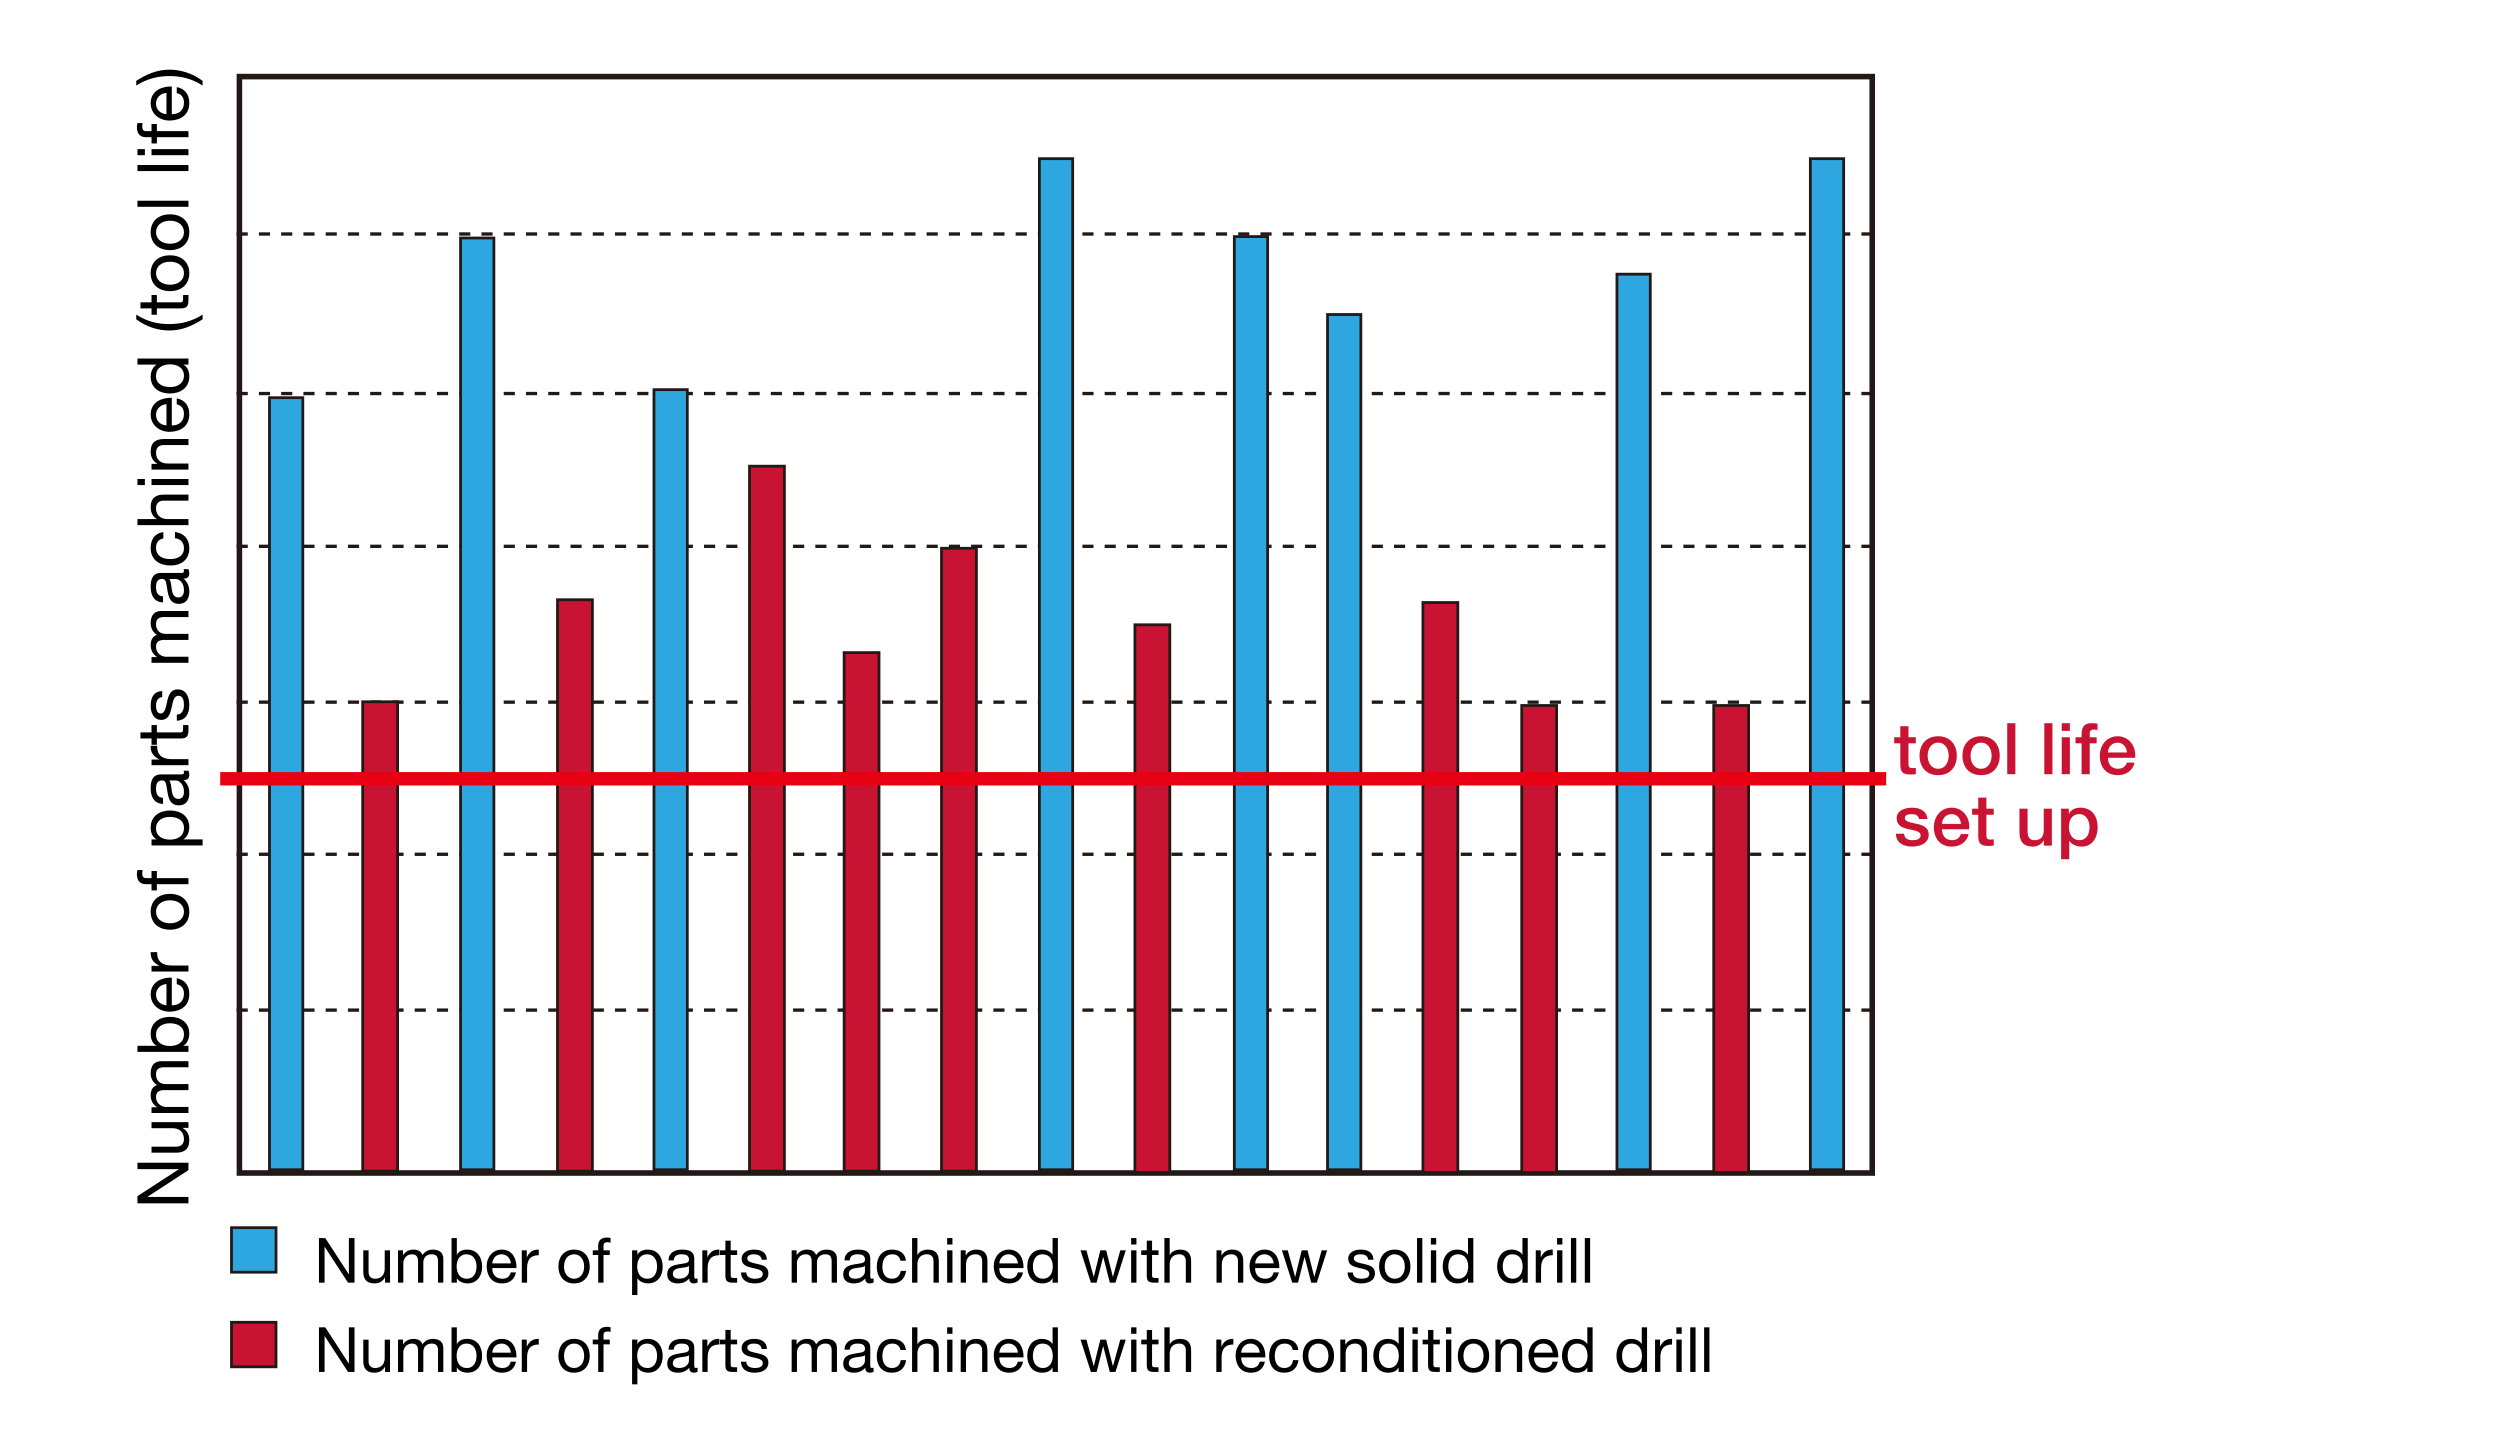 <?xml version="1.0" encoding="UTF-8"?> <!-- Generator: Adobe Illustrator 25.4.1, SVG Export Plug-In . SVG Version: 6.00 Build 0) --> <svg xmlns="http://www.w3.org/2000/svg" xmlns:xlink="http://www.w3.org/1999/xlink" version="1.1" id="レイヤー_1" x="0px" y="0px" viewBox="0 0 350 200" style="enable-background:new 0 0 350 200;" xml:space="preserve"> <style type="text/css"> .st0{fill:none;stroke:#221815;stroke-width:0.467;stroke-dasharray:1.558,1.558;} .st1{fill:#221815;} .st2{fill:#2EA7E0;} .st3{fill:#C81432;} .st4{fill:none;stroke:#221815;stroke-width:0.39;stroke-miterlimit:10;} .st5{clip-path:url(#SVGID_00000052800191690821764600000002249872687753031317_);fill:none;stroke:#E60012;stroke-width:1.87;stroke-miterlimit:10;} .st6{clip-path:url(#SVGID_00000045588188687775901780000013725958118254245268_);} .st7{clip-path:url(#SVGID_00000045588188687775901780000013725958118254245268_);fill:#C81432;} </style> <line class="st0" x1="33.129" y1="55.096" x2="262.504" y2="55.096"></line> <line class="st0" x1="33.129" y1="32.76" x2="262.504" y2="32.76"></line> <line class="st0" x1="33.129" y1="141.415" x2="262.504" y2="141.415"></line> <line class="st0" x1="33.129" y1="119.599" x2="262.504" y2="119.599"></line> <line class="st0" x1="33.129" y1="98.301" x2="262.504" y2="98.301"></line> <line class="st0" x1="33.129" y1="76.485" x2="262.504" y2="76.485"></line> <path class="st1" d="M261.724,163.829H33.907V11.112h227.817V163.829z M262.504,10.332H33.129v154.276h229.375V10.332z"></path> <rect x="37.728" y="55.677" class="st2" width="4.666" height="108.087"></rect> <path class="st1" d="M42.199,163.569h-4.276V55.872h4.276V163.569z M42.589,55.482h-5.055v108.476h5.055V55.482z"></path> <rect x="64.48" y="33.318" class="st2" width="4.666" height="130.446"></rect> <path class="st1" d="M68.95,163.569h-4.276V33.513h4.276V163.569z M69.339,33.123h-5.055v130.835h5.055V33.123z"></path> <rect x="91.557" y="54.55" class="st2" width="4.666" height="109.213"></rect> <path class="st1" d="M96.026,163.569H91.75V54.745h4.276V163.569z M96.416,54.356h-5.055v109.603h5.055V54.356z"></path> <rect x="145.514" y="22.215" class="st2" width="4.666" height="141.549"></rect> <path class="st1" d="M149.984,163.569h-4.276V22.41h4.276V163.569z M150.373,22.02h-5.055v141.938h5.055V22.02z"></path> <rect x="172.804" y="33.123" class="st2" width="4.666" height="130.64"></rect> <path class="st1" d="M177.275,163.569h-4.276V33.318h4.276V163.569z M177.664,32.928h-5.055v131.03h5.055V32.928z"></path> <rect x="185.855" y="44.032" class="st2" width="4.666" height="119.732"></rect> <path class="st1" d="M190.326,163.569h-4.276V44.227h4.276V163.569z M190.715,43.837h-5.055v120.122h5.055V43.837z"></path> <rect x="226.372" y="38.383" class="st2" width="4.666" height="125.381"></rect> <path class="st1" d="M230.843,163.569h-4.276V38.578h4.276V163.569z M231.232,38.188h-5.055v125.771h5.055V38.188z"></path> <rect x="253.448" y="22.215" class="st2" width="4.666" height="141.549"></rect> <path class="st1" d="M257.919,163.569h-4.276V22.41h4.276V163.569z M258.308,22.02h-5.055v141.938h5.055V22.02z"></path> <rect x="50.779" y="98.249" class="st3" width="4.884" height="65.709"></rect> <rect x="50.779" y="98.249" class="st4" width="4.884" height="65.709"></rect> <rect x="78.05" y="83.964" class="st3" width="4.884" height="79.994"></rect> <rect x="78.05" y="83.964" class="st4" width="4.884" height="79.994"></rect> <rect x="104.932" y="65.264" class="st3" width="4.884" height="98.694"></rect> <rect x="104.932" y="65.264" class="st4" width="4.884" height="98.694"></rect> <rect x="118.178" y="91.366" class="st3" width="4.884" height="72.592"></rect> <rect x="118.178" y="91.366" class="st4" width="4.884" height="72.592"></rect> <rect x="131.813" y="76.757" class="st3" width="4.884" height="87.202"></rect> <rect x="131.813" y="76.757" class="st4" width="4.884" height="87.202"></rect> <rect x="158.889" y="87.47" class="st3" width="4.884" height="76.683"></rect> <rect x="158.889" y="87.47" class="st4" width="4.884" height="76.683"></rect> <rect x="199.211" y="84.354" class="st3" width="4.884" height="79.8"></rect> <rect x="199.211" y="84.354" class="st4" width="4.884" height="79.8"></rect> <rect x="213.042" y="98.768" class="st3" width="4.884" height="65.385"></rect> <rect x="213.042" y="98.768" class="st4" width="4.884" height="65.385"></rect> <rect x="239.923" y="98.768" class="st3" width="4.884" height="65.385"></rect> <rect x="239.923" y="98.768" class="st4" width="4.884" height="65.385"></rect> <g> <defs> <rect id="SVGID_1_" x="29.297" y="7.688" width="245.674" height="159.971"></rect> </defs> <clipPath id="SVGID_00000103238579739697425580000016177553977475033255_"> <use xlink:href="#SVGID_1_" style="overflow:visible;"></use> </clipPath> <line style="clip-path:url(#SVGID_00000103238579739697425580000016177553977475033255_);fill:none;stroke:#E60012;stroke-width:1.87;stroke-miterlimit:10;" x1="30.83" y1="109.027" x2="264.062" y2="109.027"></line> </g> <rect x="32.408" y="171.875" class="st2" width="6.233" height="6.233"></rect> <rect x="32.408" y="171.875" class="st4" width="6.233" height="6.233"></rect> <rect x="32.408" y="185.121" class="st3" width="6.233" height="6.233"></rect> <rect x="32.408" y="185.121" class="st4" width="6.233" height="6.233"></rect> <g> <defs> <rect id="SVGID_00000013160501423056930620000012686742241943084728_" width="350" height="200"></rect> </defs> <clipPath id="SVGID_00000106140649426324397670000017872534461925900986_"> <use xlink:href="#SVGID_00000013160501423056930620000012686742241943084728_" style="overflow:visible;"></use> </clipPath> <path style="clip-path:url(#SVGID_00000106140649426324397670000017872534461925900986_);" d="M28.363,11.971v-0.65 c-1.37-1.029-3.04-1.569-4.609-1.569c-1.75,0-3.19,0.609-4.68,1.569v0.65c1.53-0.95,3-1.32,4.68-1.32 C25.383,10.651,26.853,11.011,28.363,11.971 M23.304,15.982c-0.8-0.05-1.461-0.6-1.461-1.48c0-0.851,0.651-1.441,1.461-1.491 V15.982z M24.744,13.031c0.68,0.15,1.01,0.63,1.01,1.341c0,1.13-0.8,1.64-1.701,1.61v-3.87c-1.249-0.05-2.959,0.509-2.959,2.34 c0,1.41,1.129,2.429,2.689,2.429c1.571-0.05,2.72-0.829,2.72-2.479c0-1.171-0.609-1.98-1.759-2.21V13.031z M26.383,19.211v-0.849 h-4.42v-1h-0.749v1h-0.72c-0.451,0-0.581-0.24-0.581-0.65c0-0.15,0.02-0.33,0.07-0.48h-0.739c-0.05,0.16-0.08,0.39-0.08,0.55 c0,0.93,0.44,1.429,1.28,1.429h0.77v0.87h0.749v-0.87H26.383z M26.383,20.882h-5.169v0.849h5.169V20.882z M19.244,21.731h1.039 v-0.849h-1.039V21.731z M26.383,23.102h-7.139v0.849h7.139V23.102z M26.383,28.102h-7.139v0.849h7.139V28.102z M23.804,34.122 c-1.251,0-1.961-0.721-1.961-1.611s0.71-1.611,1.961-1.611c1.25,0,1.95,0.721,1.95,1.611S25.054,34.122,23.804,34.122 M23.804,35.02c1.51,0,2.699-0.869,2.699-2.509c0-1.641-1.189-2.509-2.699-2.509c-1.521,0-2.71,0.868-2.71,2.509 C21.094,34.151,22.283,35.02,23.804,35.02 M23.804,39.861c-1.251,0-1.961-0.72-1.961-1.61c0-0.891,0.71-1.611,1.961-1.611 c1.25,0,1.95,0.72,1.95,1.611C25.754,39.141,25.054,39.861,23.804,39.861 M23.804,40.76c1.51,0,2.699-0.869,2.699-2.509 c0-1.641-1.189-2.51-2.699-2.51c-1.521,0-2.71,0.869-2.71,2.51C21.094,39.891,22.283,40.76,23.804,40.76 M19.664,42.331v0.849h1.55 v0.88h0.749v-0.88h3.291c0.949,0,1.129-0.349,1.129-1.229v-0.65h-0.749v0.39c0,0.53-0.06,0.64-0.46,0.64h-3.211v-1.03h-0.749v1.03 H19.664z M23.684,46.27c1.749,0,3.189-0.609,4.679-1.569v-0.65c-1.53,0.95-3,1.32-4.679,1.32c-1.63,0-3.1-0.36-4.61-1.32v0.65 C20.444,45.731,22.114,46.27,23.684,46.27 M23.844,54.191c-1.011,0-2.001-0.39-2.001-1.551c0-1.17,0.95-1.63,1.961-1.63 c0.96,0,1.95,0.43,1.95,1.58C25.754,53.691,24.814,54.191,23.844,54.191z M19.244,50.191v0.849h2.659v0.02 c-0.609,0.37-0.809,1.15-0.809,1.671c0,1.58,1.229,2.359,2.69,2.359c1.46,0,2.719-0.789,2.719-2.379 c0-0.721-0.25-1.371-0.819-1.651v-0.02h0.699v-0.849H19.244z M23.304,59.561c-0.8-0.05-1.461-0.6-1.461-1.481 c0-0.85,0.651-1.44,1.461-1.49V59.561z M24.744,56.61c0.68,0.15,1.01,0.63,1.01,1.34c0,1.131-0.8,1.641-1.701,1.611v-3.87 c-1.249-0.05-2.959,0.509-2.959,2.339c0,1.411,1.129,2.43,2.689,2.43c1.571-0.05,2.72-0.829,2.72-2.48 c0-1.17-0.609-1.979-1.759-2.209V56.61z M26.383,65.74v-0.849h-2.92c-0.93,0-1.62-0.5-1.62-1.531c0-0.65,0.4-1.05,1.04-1.05h3.5 v-0.849h-3.4c-1.11,0-1.889,0.419-1.889,1.779c0,0.751,0.3,1.321,0.939,1.681v0.02h-0.819v0.799H26.383z M26.383,67.061h-5.169 v0.849h5.169V67.061z M19.244,67.91h1.039v-0.849h-1.039V67.91z M26.383,73.52v-0.849h-2.92c-0.93,0-1.62-0.5-1.62-1.531 c0-0.65,0.4-1.05,1.04-1.05h3.5v-0.849h-3.4c-1.11,0-1.889,0.419-1.889,1.779c-0.001,0.61,0.249,1.361,0.879,1.631v0.02h-2.729 v0.849H26.383z M22.873,74.501c-1.23,0.13-1.779,1.05-1.779,2.23c0,1.64,1.219,2.438,2.77,2.438c1.55,0,2.639-0.838,2.639-2.418 c0-1.31-0.739-2.09-2.009-2.28v0.87c0.79,0.11,1.26,0.59,1.26,1.42c0,1.08-0.93,1.51-1.89,1.51c-1.041,0-2.021-0.38-2.021-1.61 c0.001-0.71,0.38-1.15,1.03-1.28V74.501z M24.584,81.059c0.48,0,1.17,0.461,1.17,1.581c0,0.52-0.2,1.001-0.76,1.001 c-1.27,0-0.79-1.921-1.28-2.582H24.584z M25.704,79.681c0.03,0.09,0.05,0.18,0.05,0.26c0,0.27-0.18,0.27-0.58,0.27h-2.661 c-1.209,0-1.419,1.008-1.419,1.939c0,1.16,0.45,2.139,1.729,2.189v-0.848c-0.76-0.041-0.98-0.571-0.98-1.291 c0-0.53,0.11-1.151,0.86-1.151c0.65,0,0.57,0.811,0.761,1.741c0.16,0.881,0.42,1.749,1.59,1.749c1.04,0,1.449-0.769,1.449-1.709 c0-0.72-0.24-1.35-0.799-1.821c0.559,0,0.799-0.279,0.799-0.719c0-0.249-0.05-0.459-0.14-0.609H25.704z M26.383,92.789v-0.848 h-3.22c-0.4,0-1.32-0.381-1.32-1.381c0-0.761,0.48-0.971,1.15-0.971h3.39v-0.848h-3.22c-0.8,0-1.32-0.521-1.32-1.351 c0-0.831,0.51-1.001,1.15-1.001h3.39v-0.848h-3.79c-1.069,0-1.499,0.689-1.499,1.719c0,0.67,0.32,1.27,0.879,1.62 c-0.639,0.21-0.879,0.779-0.879,1.42c0,0.73,0.29,1.28,0.879,1.67v0.02h-0.759v0.799H26.383z M24.754,100.899 c1.28-0.05,1.749-1.029,1.749-2.189c0-1.051-0.389-2.199-1.629-2.199c-0.991,0-1.281,0.838-1.471,1.689 c-0.18,0.79-0.3,1.691-0.9,1.691c-0.52,0-0.66-0.591-0.66-1.101c0.001-0.55,0.211-1.151,0.87-1.201v-0.848 c-1.259,0.079-1.619,0.958-1.619,2.119c0,0.91,0.43,1.929,1.469,1.929c1.991,0,1.09-3.38,2.421-3.38c0.65,0,0.77,0.721,0.77,1.251 c0,0.69-0.24,1.361-1,1.391V100.899z M19.664,102.54v0.849h1.55v0.88h0.749v-0.88h3.291c0.949,0,1.129-0.349,1.129-1.229v-0.65 h-0.749v0.39c0,0.53-0.06,0.64-0.46,0.64h-3.211v-1.03h-0.749v1.03H19.664z M26.383,107.129v-0.849h-2.3 c-1.32,0-2.09-0.5-2.09-1.87h-0.899c-0.03,0.92,0.37,1.49,1.209,1.9v0.02h-1.089v0.799H26.383z M24.584,109.269 c0.48,0,1.17,0.46,1.17,1.581c0,0.52-0.2,1-0.76,1c-1.27,0-0.79-1.921-1.28-2.581H24.584z M25.704,107.89 c0.03,0.09,0.05,0.18,0.05,0.26c0,0.27-0.18,0.27-0.58,0.27h-2.661c-1.209,0-1.419,1.009-1.419,1.939c0,1.161,0.45,2.14,1.729,2.19 V111.7c-0.76-0.04-0.98-0.57-0.98-1.291c0-0.53,0.11-1.15,0.86-1.15c0.65,0,0.57,0.81,0.761,1.741c0.16,0.88,0.42,1.749,1.59,1.749 c1.04,0,1.449-0.769,1.449-1.709c0-0.721-0.24-1.351-0.799-1.821c0.559,0,0.799-0.28,0.799-0.719c0-0.25-0.05-0.46-0.14-0.61 H25.704z M23.754,114.369c1.01,0,2,0.39,2,1.55c0,1.171-0.95,1.631-1.96,1.631c-0.961,0-1.951-0.43-1.951-1.581 C21.843,114.869,22.783,114.369,23.754,114.369 M28.363,118.369v-0.849h-2.669v-0.02c0.609-0.37,0.809-1.15,0.809-1.671 c0-1.58-1.219-2.359-2.689-2.359c-1.461,0-2.72,0.789-2.72,2.379c0,0.721,0.25,1.371,0.819,1.651v0.02h-0.699v0.849H28.363z M26.383,123.789v-0.849h-4.42v-1h-0.749v1h-0.72c-0.451,0-0.581-0.24-0.581-0.65c0-0.15,0.02-0.33,0.07-0.48h-0.739 c-0.05,0.16-0.08,0.39-0.08,0.55c0,0.929,0.44,1.429,1.28,1.429h0.77v0.87h0.749v-0.87H26.383z M23.804,129.26 c-1.251,0-1.961-0.721-1.961-1.611s0.71-1.61,1.961-1.61c1.25,0,1.95,0.72,1.95,1.61S25.054,129.26,23.804,129.26 M23.804,130.159 c1.51,0,2.699-0.869,2.699-2.51c0-1.64-1.189-2.509-2.699-2.509c-1.521,0-2.71,0.869-2.71,2.509 C21.094,129.29,22.283,130.159,23.804,130.159 M26.383,136.018v-0.848h-2.3c-1.32,0-2.09-0.5-2.09-1.87h-0.899 c-0.03,0.92,0.37,1.49,1.209,1.9v0.02h-1.089v0.798H26.383z M23.304,140.74c-0.8-0.05-1.461-0.601-1.461-1.481 c0-0.85,0.651-1.441,1.461-1.491V140.74z M24.744,137.788c0.68,0.15,1.01,0.631,1.01,1.341c0,1.13-0.8,1.641-1.701,1.611v-3.87 c-1.249-0.05-2.959,0.509-2.959,2.339c0,1.411,1.129,2.429,2.689,2.429c1.571-0.05,2.72-0.829,2.72-2.479 c0-1.171-0.609-1.98-1.759-2.21V137.788z M23.754,143.258c1.01,0,2,0.39,2,1.551c0,1.17-0.95,1.63-1.96,1.63 c-0.961,0-1.951-0.43-1.951-1.58C21.843,143.758,22.783,143.258,23.754,143.258z M26.383,147.258v-0.849h-0.689v-0.02 c0.609-0.37,0.809-1.15,0.809-1.67c0-1.581-1.219-2.36-2.689-2.36c-1.461,0-2.72,0.789-2.72,2.38 c-0.001,0.72,0.249,1.37,0.819,1.65v0.02h-2.669v0.849H26.383z M26.383,155.818v-0.849h-3.22c-0.4,0-1.32-0.38-1.32-1.38 c0-0.761,0.48-0.971,1.15-0.971h3.39v-0.849h-3.22c-0.8,0-1.32-0.52-1.32-1.35c0-0.831,0.51-1.001,1.15-1.001h3.39v-0.849h-3.79 c-1.069,0-1.499,0.689-1.499,1.72c0,0.67,0.32,1.27,0.879,1.62c-0.639,0.21-0.879,0.779-0.879,1.42c0,0.73,0.29,1.28,0.879,1.67 v0.02h-0.759v0.799H26.383z M21.214,157.099v0.849h2.92c0.93,0,1.62,0.5,1.62,1.531c0,0.65-0.4,1.05-1.04,1.05h-3.5v0.849h3.4 c1.11,0,1.889-0.419,1.889-1.779c0-0.75-0.3-1.321-0.939-1.681v-0.02h0.819v-0.799H21.214z M26.383,168.468v-0.899h-5.73v-0.02 l5.73-3.731v-1.039h-7.139v0.899h5.79v0.02l-5.79,3.761v1.009H26.383z"></path> <path style="clip-path:url(#SVGID_00000106140649426324397670000017872534461925900986_);" d="M238.577,192.072h0.743v-6.246 h-0.743V192.072z M236.635,192.072h0.743v-6.246h-0.743V192.072z M234.693,192.072h0.743v-4.523h-0.743V192.072z M235.435,185.826 h-0.743v0.909h0.743V185.826z M231.709,192.072h0.743v-2.013c0-1.155,0.437-1.828,1.636-1.828v-0.787 c-0.805-0.026-1.304,0.324-1.662,1.058h-0.018v-0.953h-0.699V192.072z M227.088,189.85c0-0.884,0.341-1.751,1.357-1.751 c1.024,0,1.427,0.832,1.427,1.716c0,0.84-0.377,1.707-1.383,1.707C227.526,191.522,227.088,190.699,227.088,189.85z M230.588,185.826h-0.743v2.326h-0.017c-0.324-0.533-1.007-0.708-1.462-0.708c-1.383,0-2.064,1.076-2.064,2.354 c0,1.277,0.69,2.379,2.082,2.379c0.63,0,1.199-0.218,1.444-0.716h0.017v0.611h0.743V185.826z M219.467,189.85 c0-0.884,0.341-1.751,1.357-1.751c1.024,0,1.427,0.832,1.427,1.716c0,0.84-0.377,1.707-1.383,1.707 C219.905,191.522,219.467,190.699,219.467,189.85z M222.967,185.826h-0.743v2.326h-0.017c-0.324-0.533-1.007-0.708-1.462-0.708 c-1.383,0-2.064,1.076-2.064,2.354c0,1.277,0.69,2.379,2.081,2.379c0.631,0,1.2-0.218,1.445-0.716h0.017v0.611h0.743V185.826z M214.768,189.378c0.044-0.701,0.526-1.279,1.296-1.279c0.744,0,1.26,0.57,1.304,1.279H214.768z M217.351,190.638 c-0.132,0.595-0.552,0.883-1.173,0.883c-0.989,0-1.436-0.699-1.41-1.488h3.387c0.043-1.093-0.446-2.589-2.047-2.589 c-1.235,0-2.126,0.988-2.126,2.353c0.044,1.375,0.725,2.38,2.169,2.38c1.025,0,1.733-0.533,1.934-1.54L217.351,190.638z M209.362,192.072h0.743v-2.555c0-0.814,0.437-1.418,1.339-1.418c0.569,0,0.919,0.35,0.919,0.91v3.063h0.743v-2.975 c0-0.971-0.367-1.653-1.557-1.653c-0.657,0-1.156,0.263-1.471,0.822h-0.017v-0.717h-0.699V192.072z M204.881,189.815 c0-1.094,0.63-1.716,1.409-1.716c0.779,0,1.41,0.622,1.41,1.716c0,1.094-0.631,1.707-1.41,1.707 C205.511,191.522,204.881,190.909,204.881,189.815 M204.095,189.815c0,1.322,0.76,2.362,2.195,2.362 c1.436,0,2.196-1.04,2.196-2.362c0-1.33-0.76-2.371-2.196-2.371C204.855,187.444,204.095,188.485,204.095,189.815 M202.441,192.072 h0.743v-4.523h-0.743V192.072z M203.184,185.826h-0.743v0.909h0.743V185.826z M200.672,186.193h-0.742v1.356h-0.77v0.655h0.77v2.88 c0,0.831,0.306,0.988,1.075,0.988h0.569v-0.655h-0.341c-0.464,0-0.561-0.053-0.561-0.403v-2.81h0.902v-0.655h-0.902V186.193z M197.742,192.072h0.743v-4.523h-0.743V192.072z M198.485,185.826h-0.743v0.909h0.743V185.826z M193.051,189.85 c0-0.884,0.342-1.751,1.357-1.751c1.024,0,1.427,0.832,1.427,1.716c0,0.84-0.376,1.707-1.383,1.707 C193.489,191.522,193.051,190.699,193.051,189.85z M196.551,185.826h-0.742v2.326h-0.018c-0.324-0.533-1.006-0.708-1.462-0.708 c-1.382,0-2.064,1.076-2.064,2.354c0,1.277,0.69,2.379,2.082,2.379c0.63,0,1.199-0.218,1.444-0.716h0.018v0.611h0.742V185.826z M187.645,192.072h0.743v-2.555c0-0.814,0.437-1.418,1.339-1.418c0.569,0,0.919,0.35,0.919,0.91v3.063h0.743v-2.975 c0-0.971-0.367-1.653-1.557-1.653c-0.656,0-1.155,0.263-1.471,0.822h-0.017v-0.717h-0.699V192.072z M183.164,189.815 c0-1.094,0.63-1.716,1.409-1.716c0.779,0,1.41,0.622,1.41,1.716c0,1.094-0.631,1.707-1.41,1.707 C183.794,191.522,183.164,190.909,183.164,189.815 M182.378,189.815c0,1.322,0.76,2.362,2.195,2.362 c1.436,0,2.196-1.04,2.196-2.362c0-1.33-0.76-2.371-2.196-2.371C183.138,187.444,182.378,188.485,182.378,189.815 M181.764,189.001 c-0.114-1.076-0.919-1.557-1.951-1.557c-1.435,0-2.134,1.067-2.134,2.424c0,1.356,0.734,2.309,2.116,2.309 c1.147,0,1.829-0.646,1.995-1.758h-0.761c-0.096,0.692-0.516,1.103-1.242,1.103c-0.945,0-1.322-0.814-1.322-1.654 c0-0.911,0.333-1.769,1.409-1.769c0.621,0.001,1.006,0.333,1.12,0.902H181.764z M173.767,189.378 c0.044-0.701,0.525-1.279,1.295-1.279c0.744,0,1.261,0.57,1.305,1.279H173.767z M176.349,190.638 c-0.131,0.595-0.551,0.883-1.173,0.883c-0.989,0-1.435-0.699-1.409-1.488h3.386c0.044-1.093-0.446-2.589-2.047-2.589 c-1.234,0-2.126,0.988-2.126,2.353c0.044,1.375,0.726,2.38,2.17,2.38c1.024,0,1.732-0.533,1.933-1.54L176.349,190.638z M170.285,192.072h0.743v-2.013c0-1.155,0.438-1.828,1.636-1.828v-0.787c-0.805-0.026-1.303,0.324-1.662,1.058h-0.018v-0.953 h-0.699V192.072z M163.014,192.072h0.743v-2.555c0-0.814,0.438-1.418,1.339-1.418c0.569,0,0.919,0.35,0.919,0.91v3.063h0.743 v-2.975c0-0.971-0.367-1.653-1.557-1.653c-0.534,0-1.19,0.218-1.427,0.769h-0.017v-2.387h-0.743V192.072z M161.289,186.193h-0.742 v1.356h-0.77v0.655h0.77v2.88c0,0.831,0.306,0.988,1.075,0.988h0.569v-0.655h-0.341c-0.464,0-0.561-0.053-0.561-0.403v-2.81h0.902 v-0.655h-0.902V186.193z M158.359,192.072h0.743v-4.523h-0.743V192.072z M159.102,185.826h-0.743v0.909h0.743V185.826z M157.606,187.549h-0.77l-1.015,3.702h-0.017l-0.945-3.702h-0.814l-0.91,3.702h-0.017l-1.024-3.702h-0.823l1.453,4.523h0.805 l0.91-3.595h0.017l0.919,3.595h0.788L157.606,187.549z M144.604,189.85c0-0.884,0.341-1.751,1.356-1.751 c1.024,0,1.427,0.832,1.427,1.716c0,0.84-0.376,1.707-1.383,1.707C145.041,191.522,144.604,190.699,144.604,189.85z M148.104,185.826h-0.743v2.326h-0.018c-0.324-0.533-1.006-0.708-1.461-0.708c-1.383,0-2.065,1.076-2.065,2.354 c0,1.277,0.69,2.379,2.082,2.379c0.63,0,1.199-0.218,1.444-0.716h0.018v0.611h0.743V185.826z M139.905,189.378 c0.044-0.701,0.525-1.279,1.295-1.279c0.745,0,1.261,0.57,1.305,1.279H139.905z M142.487,190.638 c-0.131,0.595-0.551,0.883-1.173,0.883c-0.989,0-1.435-0.699-1.409-1.488h3.386c0.044-1.093-0.445-2.589-2.047-2.589 c-1.234,0-2.126,0.988-2.126,2.353c0.044,1.375,0.726,2.38,2.17,2.38c1.024,0,1.732-0.533,1.933-1.54L142.487,190.638z M134.498,192.072h0.743v-2.555c0-0.814,0.438-1.418,1.34-1.418c0.569,0,0.919,0.35,0.919,0.91v3.063h0.742v-2.975 c0-0.971-0.367-1.653-1.556-1.653c-0.657,0-1.156,0.263-1.471,0.822h-0.018v-0.717h-0.699V192.072z M132.6,192.072h0.743v-4.523 H132.6V192.072z M133.343,185.826H132.6v0.909h0.743V185.826z M127.691,192.072h0.743v-2.555c0-0.814,0.437-1.418,1.339-1.418 c0.569,0,0.919,0.35,0.919,0.91v3.063h0.743v-2.975c0-0.971-0.367-1.653-1.557-1.653c-0.534,0-1.19,0.218-1.427,0.769h-0.017 v-2.387h-0.743V192.072z M126.833,189.001c-0.114-1.076-0.919-1.557-1.952-1.557c-1.434,0-2.134,1.067-2.134,2.424 c0,1.356,0.734,2.309,2.117,2.309c1.146,0,1.829-0.646,1.995-1.758h-0.761c-0.097,0.692-0.517,1.103-1.243,1.103 c-0.945,0-1.321-0.814-1.321-1.654c0-0.911,0.332-1.769,1.409-1.769c0.621,0.001,1.006,0.333,1.12,0.902H126.833z M121.094,190.498 c0,0.42-0.403,1.024-1.383,1.024c-0.456,0-0.876-0.175-0.876-0.665c0-1.112,1.681-0.692,2.259-1.121V190.498z M122.3,191.478 c-0.078,0.026-0.157,0.044-0.227,0.044c-0.236,0-0.236-0.158-0.236-0.508v-2.328c0-1.058-0.883-1.242-1.697-1.242 c-1.016,0-1.872,0.394-1.916,1.513h0.743c0.035-0.665,0.499-0.858,1.129-0.858c0.464,0,1.007,0.097,1.007,0.753 c0,0.569-0.709,0.499-1.524,0.665c-0.77,0.14-1.53,0.368-1.53,1.392c0,0.91,0.673,1.268,1.495,1.268 c0.631,0,1.182-0.21,1.594-0.699c0,0.489,0.244,0.699,0.629,0.699c0.218,0,0.402-0.044,0.533-0.122V191.478z M110.83,192.072h0.743 v-2.818c0-0.35,0.332-1.155,1.208-1.155c0.665,0,0.849,0.42,0.849,1.007v2.966h0.743v-2.818c0-0.7,0.455-1.155,1.182-1.155 c0.726,0,0.875,0.447,0.875,1.007v2.966h0.743v-3.316c0-0.936-0.603-1.312-1.505-1.312c-0.586,0-1.111,0.28-1.418,0.769 c-0.183-0.559-0.681-0.769-1.241-0.769c-0.64,0-1.121,0.254-1.462,0.769h-0.018v-0.664h-0.699V192.072z M103.734,190.646 c0.044,1.12,0.9,1.531,1.916,1.531c0.919,0,1.924-0.341,1.924-1.425c0-0.867-0.734-1.121-1.478-1.287 c-0.692-0.158-1.479-0.263-1.479-0.788c0-0.455,0.516-0.578,0.963-0.578c0.481,0.001,1.006,0.185,1.05,0.762h0.743 c-0.07-1.102-0.839-1.417-1.855-1.417c-0.796,0-1.688,0.376-1.688,1.286c0,1.741,2.958,0.954,2.958,2.118 c0,0.569-0.631,0.674-1.095,0.674c-0.604-0.001-1.19-0.211-1.216-0.875L103.734,190.646z M102.298,186.193h-0.743v1.356h-0.77 v0.655h0.77v2.88c0,0.831,0.306,0.988,1.075,0.988h0.569v-0.655h-0.341c-0.464,0-0.56-0.053-0.56-0.403v-2.81h0.901v-0.655h-0.901 V186.193z M98.327,192.072h0.742v-2.013c0-1.155,0.438-1.828,1.636-1.828v-0.787c-0.805-0.026-1.303,0.324-1.662,1.058h-0.017 v-0.953h-0.699V192.072z M96.454,190.498c0,0.42-0.403,1.024-1.383,1.024c-0.455,0-0.875-0.175-0.875-0.665 c0-1.112,1.68-0.692,2.258-1.121V190.498z M97.661,191.478c-0.079,0.026-0.158,0.044-0.228,0.044c-0.236,0-0.236-0.158-0.236-0.508 v-2.328c0-1.058-0.883-1.242-1.697-1.242c-1.016,0-1.872,0.394-1.916,1.513h0.743c0.035-0.665,0.499-0.858,1.129-0.858 c0.464,0,1.007,0.097,1.007,0.753c0,0.569-0.709,0.499-1.523,0.665c-0.771,0.14-1.531,0.368-1.531,1.392 c0,0.91,0.673,1.268,1.496,1.268c0.63,0,1.182-0.21,1.593-0.699c0,0.489,0.245,0.699,0.629,0.699c0.219,0,0.402-0.044,0.534-0.122 V191.478z M91.992,189.771c0,0.884-0.342,1.751-1.357,1.751c-1.024,0-1.427-0.832-1.427-1.716c0-0.84,0.377-1.707,1.383-1.707 C91.554,188.099,91.992,188.922,91.992,189.771 M88.492,193.804h0.742v-2.335h0.018c0.324,0.533,1.007,0.708,1.462,0.708 c1.383,0,2.064-1.067,2.064-2.353c0-1.278-0.69-2.38-2.082-2.38c-0.63,0-1.199,0.219-1.444,0.717h-0.018v-0.612h-0.742V193.804z M83.749,192.072h0.743v-3.868h0.875v-0.655h-0.875v-0.63c0-0.394,0.21-0.508,0.569-0.508c0.131,0,0.289,0.017,0.42,0.061v-0.647 c-0.14-0.043-0.341-0.069-0.481-0.069c-0.814,0-1.251,0.384-1.251,1.119v0.674h-0.761v0.655h0.761V192.072z M78.962,189.815 c0-1.094,0.63-1.716,1.409-1.716s1.41,0.622,1.41,1.716c0,1.094-0.631,1.707-1.41,1.707S78.962,190.909,78.962,189.815 M78.176,189.815c0,1.322,0.76,2.362,2.195,2.362c1.436,0,2.196-1.04,2.196-2.362c0-1.33-0.76-2.371-2.196-2.371 C78.936,187.444,78.176,188.485,78.176,189.815 M73.048,192.072h0.743v-2.013c0-1.155,0.438-1.828,1.636-1.828v-0.787 c-0.805-0.026-1.304,0.324-1.662,1.058h-0.018v-0.953h-0.699V192.072z M68.917,189.378c0.044-0.701,0.526-1.279,1.296-1.279 c0.744,0,1.26,0.57,1.304,1.279H68.917z M71.5,190.638c-0.132,0.595-0.552,0.883-1.173,0.883c-0.989,0-1.436-0.699-1.41-1.488 h3.387c0.043-1.093-0.446-2.589-2.047-2.589c-1.235,0-2.126,0.988-2.126,2.353c0.044,1.375,0.725,2.38,2.169,2.38 c1.025,0,1.733-0.533,1.934-1.54L71.5,190.638z M66.714,189.771c0,0.884-0.342,1.751-1.357,1.751c-1.024,0-1.427-0.832-1.427-1.716 c0-0.84,0.376-1.707,1.383-1.707C66.276,188.099,66.714,188.922,66.714,189.771z M63.214,192.072h0.742v-0.603h0.018 c0.324,0.533,1.006,0.708,1.462,0.708c1.382,0,2.064-1.067,2.064-2.353c0-1.278-0.69-2.38-2.082-2.38 c-0.63,0-1.199,0.218-1.444,0.717h-0.018v-2.335h-0.742V192.072z M55.724,192.072h0.742v-2.818c0-0.35,0.333-1.155,1.208-1.155 c0.666,0,0.85,0.42,0.85,1.007v2.966h0.742v-2.818c0-0.7,0.455-1.155,1.182-1.155s0.876,0.447,0.876,1.007v2.966h0.742v-3.316 c0-0.936-0.603-1.312-1.504-1.312c-0.587,0-1.112,0.28-1.418,0.769c-0.184-0.559-0.682-0.769-1.242-0.769 c-0.639,0-1.121,0.254-1.462,0.769h-0.017v-0.664h-0.699V192.072z M54.603,187.549H53.86v2.555c0,0.814-0.438,1.418-1.34,1.418 c-0.569,0-0.919-0.35-0.919-0.91v-3.063h-0.742v2.975c0,0.972,0.367,1.653,1.556,1.653c0.657,0,1.156-0.262,1.471-0.821h0.018 v0.716h0.699V187.549z M44.655,192.072h0.786v-5.014h0.018l3.265,5.014h0.909v-6.246h-0.787v5.066h-0.017l-3.291-5.066h-0.883 V192.072z"></path> <path style="clip-path:url(#SVGID_00000106140649426324397670000017872534461925900986_);" d="M221.874,179.572h0.743v-6.246 h-0.743V179.572z M219.932,179.572h0.743v-6.246h-0.743V179.572z M217.99,179.572h0.743v-4.523h-0.743V179.572z M218.732,173.326 h-0.743v0.909h0.743V173.326z M215.006,179.572h0.743v-2.013c0-1.155,0.437-1.828,1.636-1.828v-0.787 c-0.805-0.026-1.304,0.324-1.663,1.058h-0.017v-0.953h-0.699V179.572z M210.385,177.35c0-0.884,0.341-1.751,1.357-1.751 c1.024,0,1.427,0.832,1.427,1.716c0,0.84-0.377,1.707-1.384,1.707C210.823,179.022,210.385,178.199,210.385,177.35z M213.885,173.326h-0.743v2.326h-0.017c-0.324-0.533-1.007-0.708-1.462-0.708c-1.383,0-2.064,1.076-2.064,2.354 c0,1.277,0.69,2.379,2.081,2.379c0.631,0,1.2-0.218,1.445-0.716h0.017v0.611h0.743V173.326z M202.764,177.35 c0-0.884,0.341-1.751,1.357-1.751c1.024,0,1.426,0.832,1.426,1.716c0,0.84-0.376,1.707-1.383,1.707 C203.201,179.022,202.764,178.199,202.764,177.35z M206.264,173.326h-0.743v2.326h-0.017c-0.324-0.533-1.007-0.708-1.462-0.708 c-1.383,0-2.065,1.076-2.065,2.354c0,1.277,0.691,2.379,2.082,2.379c0.631,0,1.2-0.218,1.445-0.716h0.017v0.611h0.743V173.326z M200.324,179.572h0.743v-4.523h-0.743V179.572z M201.066,173.326h-0.743v0.909h0.743V173.326z M198.381,179.572h0.743v-6.246 h-0.743V179.572z M193.857,177.315c0-1.094,0.63-1.716,1.409-1.716c0.779,0,1.409,0.622,1.409,1.716 c0,1.094-0.63,1.707-1.409,1.707C194.487,179.022,193.857,178.409,193.857,177.315 M193.07,177.315c0,1.322,0.76,2.362,2.196,2.362 c1.435,0,2.196-1.04,2.196-2.362c0-1.33-0.761-2.371-2.196-2.371C193.83,174.944,193.07,175.985,193.07,177.315 M188.652,178.146 c0.043,1.12,0.9,1.531,1.915,1.531c0.919,0,1.925-0.341,1.925-1.425c0-0.867-0.734-1.121-1.478-1.287 c-0.692-0.158-1.48-0.263-1.48-0.788c0-0.455,0.517-0.578,0.963-0.578c0.482,0.001,1.007,0.185,1.051,0.762h0.742 c-0.069-1.102-0.839-1.417-1.854-1.417c-0.797,0-1.688,0.376-1.688,1.286c0,1.741,2.957,0.954,2.957,2.118 c0,0.569-0.63,0.674-1.094,0.674c-0.604-0.001-1.191-0.211-1.217-0.875L188.652,178.146z M185.799,175.049h-0.77l-1.015,3.702 h-0.018l-0.945-3.702h-0.814l-0.91,3.702h-0.017l-1.024-3.702h-0.822l1.452,4.523h0.805l0.91-3.595h0.018l0.918,3.595h0.788 L185.799,175.049z M175.718,176.878c0.044-0.701,0.525-1.279,1.296-1.279c0.744,0,1.26,0.57,1.304,1.279H175.718z M178.3,178.138 c-0.131,0.595-0.551,0.883-1.173,0.883c-0.989,0-1.435-0.699-1.409-1.488h3.386c0.044-1.093-0.445-2.589-2.047-2.589 c-1.234,0-2.125,0.988-2.125,2.353c0.043,1.375,0.725,2.38,2.169,2.38c1.024,0,1.732-0.533,1.933-1.54L178.3,178.138z M170.312,179.572h0.742v-2.555c0-0.814,0.438-1.418,1.34-1.418c0.569,0,0.919,0.35,0.919,0.91v3.063h0.743v-2.975 c0-0.971-0.367-1.653-1.557-1.653c-0.657,0-1.156,0.263-1.471,0.822h-0.017v-0.717h-0.699V179.572z M163.014,179.572h0.743v-2.555 c0-0.814,0.438-1.418,1.339-1.418c0.569,0,0.919,0.35,0.919,0.91v3.063h0.743v-2.975c0-0.971-0.367-1.653-1.557-1.653 c-0.534,0-1.19,0.218-1.427,0.769h-0.017v-2.387h-0.743V179.572z M161.289,173.693h-0.742v1.356h-0.77v0.655h0.77v2.88 c0,0.831,0.306,0.988,1.075,0.988h0.569v-0.655h-0.341c-0.464,0-0.561-0.053-0.561-0.403v-2.81h0.902v-0.655h-0.902V173.693z M158.359,179.572h0.743v-4.523h-0.743V179.572z M159.102,173.326h-0.743v0.909h0.743V173.326z M157.606,175.049h-0.77 l-1.015,3.702h-0.017l-0.945-3.702h-0.814l-0.91,3.702h-0.017l-1.024-3.702h-0.823l1.453,4.523h0.805l0.91-3.595h0.017l0.919,3.595 h0.788L157.606,175.049z M144.604,177.35c0-0.884,0.341-1.751,1.356-1.751c1.024,0,1.427,0.832,1.427,1.716 c0,0.84-0.376,1.707-1.383,1.707C145.041,179.022,144.604,178.199,144.604,177.35z M148.104,173.326h-0.743v2.326h-0.018 c-0.324-0.533-1.006-0.708-1.461-0.708c-1.383,0-2.065,1.076-2.065,2.354c0,1.277,0.69,2.379,2.082,2.379 c0.63,0,1.199-0.218,1.444-0.716h0.018v0.611h0.743V173.326z M139.905,176.878c0.044-0.701,0.525-1.279,1.295-1.279 c0.745,0,1.261,0.57,1.305,1.279H139.905z M142.487,178.138c-0.131,0.595-0.551,0.883-1.173,0.883 c-0.989,0-1.435-0.699-1.409-1.488h3.386c0.044-1.093-0.445-2.589-2.047-2.589c-1.234,0-2.126,0.988-2.126,2.353 c0.044,1.375,0.726,2.38,2.17,2.38c1.024,0,1.732-0.533,1.933-1.54L142.487,178.138z M134.498,179.572h0.743v-2.555 c0-0.814,0.438-1.418,1.34-1.418c0.569,0,0.919,0.35,0.919,0.91v3.063h0.742v-2.975c0-0.971-0.367-1.653-1.556-1.653 c-0.657,0-1.156,0.263-1.471,0.822h-0.018v-0.717h-0.699V179.572z M132.6,179.572h0.743v-4.523H132.6V179.572z M133.343,173.326 H132.6v0.909h0.743V173.326z M127.691,179.572h0.743v-2.555c0-0.814,0.437-1.418,1.339-1.418c0.569,0,0.919,0.35,0.919,0.91v3.063 h0.743v-2.975c0-0.971-0.367-1.653-1.557-1.653c-0.534,0-1.19,0.218-1.427,0.769h-0.017v-2.387h-0.743V179.572z M126.833,176.501 c-0.114-1.076-0.919-1.557-1.952-1.557c-1.434,0-2.134,1.067-2.134,2.424c0,1.356,0.734,2.309,2.117,2.309 c1.146,0,1.829-0.646,1.995-1.758h-0.761c-0.097,0.692-0.517,1.103-1.243,1.103c-0.945,0-1.321-0.814-1.321-1.654 c0-0.911,0.332-1.769,1.409-1.769c0.621,0.001,1.006,0.333,1.12,0.902H126.833z M121.094,177.998c0,0.42-0.403,1.024-1.383,1.024 c-0.456,0-0.876-0.175-0.876-0.665c0-1.112,1.681-0.692,2.259-1.121V177.998z M122.3,178.978c-0.078,0.026-0.157,0.044-0.227,0.044 c-0.236,0-0.236-0.158-0.236-0.508v-2.328c0-1.058-0.883-1.242-1.697-1.242c-1.016,0-1.872,0.394-1.916,1.513h0.743 c0.035-0.665,0.499-0.858,1.129-0.858c0.464,0,1.007,0.097,1.007,0.753c0,0.569-0.709,0.499-1.524,0.665 c-0.77,0.14-1.53,0.368-1.53,1.392c0,0.91,0.673,1.268,1.495,1.268c0.631,0,1.182-0.21,1.594-0.699 c0,0.489,0.244,0.699,0.629,0.699c0.218,0,0.402-0.044,0.533-0.122V178.978z M110.83,179.572h0.743v-2.818 c0-0.35,0.332-1.155,1.208-1.155c0.665,0,0.849,0.42,0.849,1.007v2.966h0.743v-2.818c0-0.7,0.455-1.155,1.182-1.155 c0.726,0,0.875,0.447,0.875,1.007v2.966h0.743v-3.316c0-0.936-0.603-1.312-1.505-1.312c-0.586,0-1.111,0.28-1.418,0.769 c-0.183-0.559-0.681-0.769-1.241-0.769c-0.64,0-1.121,0.254-1.462,0.769h-0.018v-0.664h-0.699V179.572z M103.734,178.146 c0.044,1.12,0.9,1.531,1.916,1.531c0.919,0,1.924-0.341,1.924-1.425c0-0.867-0.734-1.121-1.478-1.287 c-0.692-0.158-1.479-0.263-1.479-0.788c0-0.455,0.516-0.578,0.963-0.578c0.481,0.001,1.006,0.185,1.05,0.762h0.743 c-0.07-1.102-0.839-1.417-1.855-1.417c-0.796,0-1.688,0.376-1.688,1.286c0,1.741,2.958,0.954,2.958,2.118 c0,0.569-0.631,0.674-1.095,0.674c-0.604-0.001-1.19-0.211-1.216-0.875L103.734,178.146z M102.298,173.693h-0.743v1.356h-0.77 v0.655h0.77v2.88c0,0.831,0.306,0.988,1.075,0.988h0.569v-0.655h-0.341c-0.464,0-0.56-0.053-0.56-0.403v-2.81h0.901v-0.655h-0.901 V173.693z M98.327,179.572h0.742v-2.013c0-1.155,0.438-1.828,1.636-1.828v-0.787c-0.805-0.026-1.303,0.324-1.662,1.058h-0.017 v-0.953h-0.699V179.572z M96.454,177.998c0,0.42-0.403,1.024-1.383,1.024c-0.455,0-0.875-0.175-0.875-0.665 c0-1.112,1.68-0.692,2.258-1.121V177.998z M97.661,178.978c-0.079,0.026-0.158,0.044-0.228,0.044c-0.236,0-0.236-0.158-0.236-0.508 v-2.328c0-1.058-0.883-1.242-1.697-1.242c-1.016,0-1.872,0.394-1.916,1.513h0.743c0.035-0.665,0.499-0.858,1.129-0.858 c0.464,0,1.007,0.097,1.007,0.753c0,0.569-0.709,0.499-1.523,0.665c-0.771,0.14-1.531,0.368-1.531,1.392 c0,0.91,0.673,1.268,1.496,1.268c0.63,0,1.182-0.21,1.593-0.699c0,0.489,0.245,0.699,0.629,0.699c0.219,0,0.402-0.044,0.534-0.122 V178.978z M91.992,177.271c0,0.884-0.342,1.751-1.357,1.751c-1.024,0-1.427-0.832-1.427-1.716c0-0.84,0.377-1.707,1.383-1.707 C91.554,175.599,91.992,176.422,91.992,177.271 M88.492,181.304h0.742v-2.335h0.018c0.324,0.533,1.007,0.708,1.462,0.708 c1.383,0,2.064-1.067,2.064-2.353c0-1.278-0.69-2.38-2.082-2.38c-0.63,0-1.199,0.219-1.444,0.717h-0.018v-0.612h-0.742V181.304z M83.749,179.572h0.743v-3.868h0.875v-0.655h-0.875v-0.63c0-0.394,0.21-0.508,0.569-0.508c0.131,0,0.289,0.017,0.42,0.061v-0.647 c-0.14-0.043-0.341-0.069-0.481-0.069c-0.814,0-1.251,0.384-1.251,1.119v0.674h-0.761v0.655h0.761V179.572z M78.962,177.315 c0-1.094,0.63-1.716,1.409-1.716s1.41,0.622,1.41,1.716c0,1.094-0.631,1.707-1.41,1.707S78.962,178.409,78.962,177.315 M78.176,177.315c0,1.322,0.76,2.362,2.195,2.362c1.436,0,2.196-1.04,2.196-2.362c0-1.33-0.76-2.371-2.196-2.371 C78.936,174.944,78.176,175.985,78.176,177.315 M73.048,179.572h0.743v-2.013c0-1.155,0.438-1.828,1.636-1.828v-0.787 c-0.805-0.026-1.304,0.324-1.662,1.058h-0.018v-0.953h-0.699V179.572z M68.917,176.878c0.044-0.701,0.526-1.279,1.296-1.279 c0.744,0,1.26,0.57,1.304,1.279H68.917z M71.5,178.138c-0.132,0.595-0.552,0.883-1.173,0.883c-0.989,0-1.436-0.699-1.41-1.488 h3.387c0.043-1.093-0.446-2.589-2.047-2.589c-1.235,0-2.126,0.988-2.126,2.353c0.044,1.375,0.725,2.38,2.169,2.38 c1.025,0,1.733-0.533,1.934-1.54L71.5,178.138z M66.714,177.271c0,0.884-0.342,1.751-1.357,1.751c-1.024,0-1.427-0.832-1.427-1.716 c0-0.84,0.376-1.707,1.383-1.707C66.276,175.599,66.714,176.422,66.714,177.271z M63.214,179.572h0.742v-0.603h0.018 c0.324,0.533,1.006,0.708,1.462,0.708c1.382,0,2.064-1.067,2.064-2.353c0-1.278-0.69-2.38-2.082-2.38 c-0.63,0-1.199,0.218-1.444,0.717h-0.018v-2.335h-0.742V179.572z M55.724,179.572h0.742v-2.818c0-0.35,0.333-1.155,1.208-1.155 c0.666,0,0.85,0.42,0.85,1.007v2.966h0.742v-2.818c0-0.7,0.455-1.155,1.182-1.155s0.876,0.447,0.876,1.007v2.966h0.742v-3.316 c0-0.936-0.603-1.312-1.504-1.312c-0.587,0-1.112,0.28-1.418,0.769c-0.184-0.559-0.682-0.769-1.242-0.769 c-0.639,0-1.121,0.254-1.462,0.769h-0.017v-0.664h-0.699V179.572z M54.603,175.049H53.86v2.555c0,0.814-0.438,1.418-1.34,1.418 c-0.569,0-0.919-0.35-0.919-0.91v-3.063h-0.742v2.975c0,0.972,0.367,1.653,1.556,1.653c0.657,0,1.156-0.262,1.471-0.821h0.018 v0.716h0.699V175.049z M44.655,179.572h0.786v-5.014h0.018l3.265,5.014h0.909v-6.246h-0.787v5.066h-0.017l-3.291-5.066h-0.883 V179.572z"></path> <path style="clip-path:url(#SVGID_00000106140649426324397670000017872534461925900986_);fill:#C81432;" d="M292.536,115.805 c0,0.9-0.39,1.82-1.431,1.82c-0.92,0-1.45-0.78-1.45-1.82c0-1.111,0.49-1.831,1.45-1.831 C292.046,113.974,292.536,114.874,292.536,115.805z M288.556,120.294h1.139v-2.579h0.02c0.35,0.569,1.07,0.809,1.73,0.809 c1.52,0,2.23-1.299,2.23-2.699c0-1.521-0.79-2.75-2.42-2.75c-0.67,0-1.28,0.24-1.6,0.839h-0.02v-0.699h-1.079V120.294z M287.263,113.215h-1.139v3c0,0.8-0.32,1.41-1.271,1.41c-0.63,0-0.99-0.33-0.99-1.24v-3.17h-1.139v3.28 c0,1.36,0.569,2.029,1.929,2.029c0.57,0,1.191-0.34,1.471-0.859h0.02v0.719h1.119V113.215z M276.094,114.064h0.86v3.051 c0.03,0.86,0.23,1.319,1.429,1.319c0.25,0,0.49-0.03,0.74-0.06v-0.879c-0.16,0.04-0.32,0.04-0.48,0.04c-0.51,0-0.55-0.24-0.55-0.71 v-2.761h1.03v-0.849h-1.03v-1.55h-1.139v1.55h-0.86V114.064z M271.878,115.345c0.03-0.77,0.57-1.371,1.36-1.371 c0.78,0,1.25,0.651,1.3,1.371H271.878z M275.678,116.094c0.19-1.549-0.81-3.019-2.44-3.019c-1.54,0-2.499,1.259-2.499,2.73 c0,1.6,0.899,2.719,2.529,2.719c1.12,0,2.1-0.629,2.34-1.759h-1.08c-0.2,0.57-0.59,0.86-1.26,0.86c-0.95,0-1.39-0.72-1.39-1.531 H275.678z M265.425,116.725c0.03,1.22,0.979,1.799,2.289,1.799c1.071,0,2.31-0.449,2.31-1.679c0-1.02-0.839-1.32-1.669-1.51 c-0.841-0.181-1.681-0.271-1.681-0.831c0-0.45,0.61-0.53,0.94-0.53c0.511,0.001,0.941,0.14,1.051,0.69h1.189 c-0.13-1.159-1.099-1.589-2.16-1.589c-0.94,0-2.159,0.35-2.159,1.479c0,1.05,0.819,1.351,1.659,1.531 c0.831,0.19,1.661,0.26,1.691,0.86c0.03,0.59-0.71,0.68-1.151,0.68c-0.61,0-1.1-0.23-1.17-0.9H265.425z"></path> <path style="clip-path:url(#SVGID_00000106140649426324397670000017872534461925900986_);fill:#C81432;" d="M295.113,105.345 c0.03-0.77,0.57-1.371,1.36-1.371c0.78,0,1.25,0.651,1.3,1.371H295.113z M298.913,106.094c0.19-1.549-0.81-3.019-2.44-3.019 c-1.54,0-2.499,1.259-2.499,2.729c0,1.601,0.899,2.72,2.529,2.72c1.12,0,2.1-0.63,2.34-1.759h-1.08c-0.2,0.57-0.59,0.86-1.26,0.86 c-0.95,0-1.39-0.72-1.39-1.531H298.913z M290.573,104.064h0.85v4.32h1.138v-4.32h0.97v-0.849h-0.97v-0.53 c0-0.431,0.25-0.541,0.56-0.541c0.23,0,0.38,0.02,0.53,0.06v-0.889c-0.17-0.05-0.43-0.07-0.8-0.07c-0.739,0-1.428,0.22-1.428,1.54 v0.43h-0.85V104.064z M288.643,108.384h1.139v-5.169h-1.139V108.384z M288.643,102.324h1.139v-1.079h-1.139V102.324z M286.202,108.384h1.139v-7.139h-1.139V108.384z M281.012,108.384h1.139v-7.139h-1.139V108.384z M277.352,107.625 c-1.02,0-1.47-0.93-1.47-1.83c0-0.891,0.45-1.821,1.47-1.821c1.021,0,1.471,0.93,1.471,1.821 C278.823,106.695,278.373,107.625,277.352,107.625 M277.352,108.524c1.651,0,2.61-1.139,2.61-2.729c0-1.571-0.959-2.72-2.61-2.72 c-1.65,0-2.609,1.149-2.609,2.72C274.743,107.385,275.702,108.524,277.352,108.524 M271.343,107.625c-1.02,0-1.47-0.93-1.47-1.83 c0-0.891,0.45-1.821,1.47-1.821c1.021,0,1.471,0.93,1.471,1.821C272.814,106.695,272.364,107.625,271.343,107.625 M271.343,108.524 c1.651,0,2.61-1.139,2.61-2.729c0-1.571-0.959-2.72-2.61-2.72c-1.65,0-2.609,1.149-2.609,2.72 C268.734,107.385,269.693,108.524,271.343,108.524 M265.185,104.064h0.86v3.051c0.03,0.86,0.23,1.319,1.429,1.319 c0.25,0,0.49-0.03,0.74-0.06v-0.879c-0.16,0.04-0.32,0.04-0.48,0.04c-0.51,0-0.55-0.24-0.55-0.71v-2.761h1.03v-0.849h-1.03v-1.55 h-1.139v1.55h-0.86V104.064z"></path> </g> </svg> 